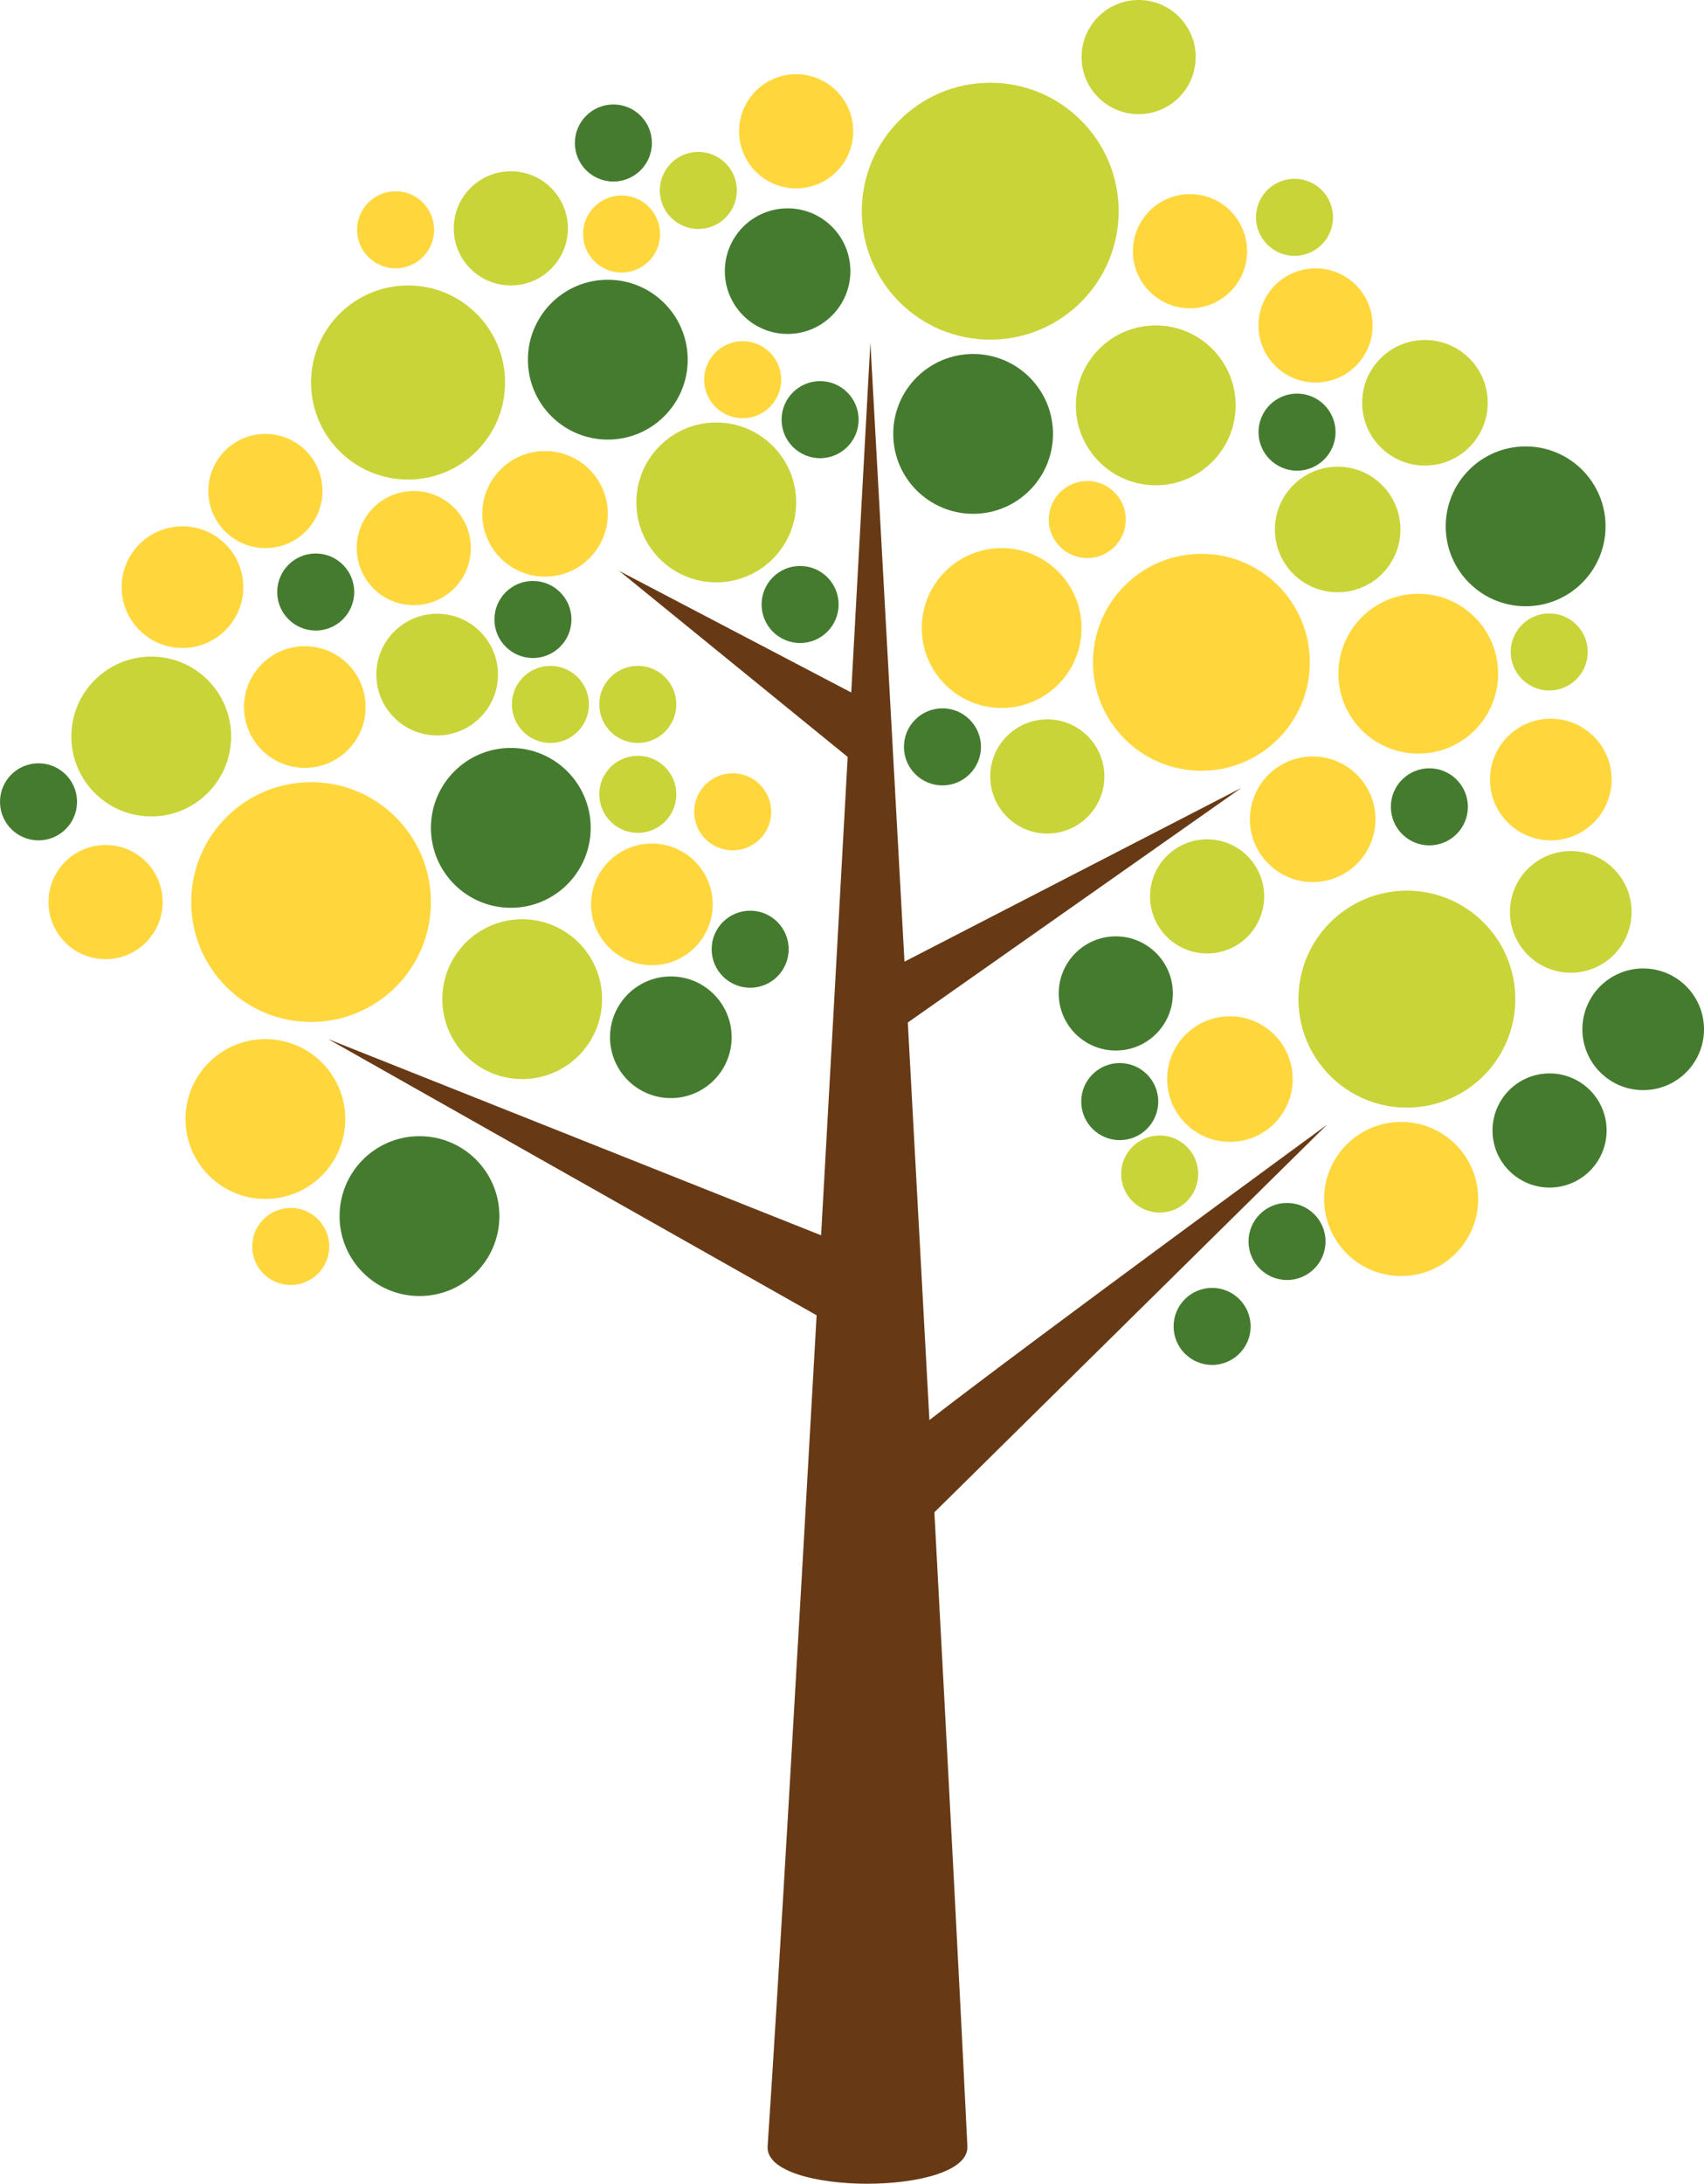 <?xml version="1.0" encoding="utf-8"?>
<!-- Generator: Adobe Illustrator 15.1.0, SVG Export Plug-In . SVG Version: 6.00 Build 0)  -->
<!DOCTYPE svg PUBLIC "-//W3C//DTD SVG 1.1//EN" "http://www.w3.org/Graphics/SVG/1.1/DTD/svg11.dtd">
<svg version="1.1" id="Layer_1" xmlns="http://www.w3.org/2000/svg" xmlns:xlink="http://www.w3.org/1999/xlink" x="0px" y="0px"
	 width="390.304px" height="500px" viewBox="0 0 390.304 500" enable-background="new 0 0 390.304 500" xml:space="preserve">
<g id="change4">
	<path id="change4_1_" fill="#673A15" d="M303.943,257.529c0,0-67.496,49.361-91.061,67.611c-1.641-30.426-3.336-61.56-4.945-91.021
		l76.398-53.722l-77.162,39.786c-4.297-78.483-7.812-141.752-7.812-141.752s-1.774,32.695-4.385,80.123l-53.139-27.832
		l52.326,42.588c-1.802,32.682-3.918,70.837-6.089,109.527L75.173,237.921l111.873,63.233
		c-4.382,77.801-8.822,154.594-11.221,190.28c-0.767,11.415,46.305,11.427,45.758,0c-1.469-30.679-4.35-85.396-7.562-145.169
		L303.943,257.529z"/>
</g>
<g id="change1">
	<path fill="#457B2F" d="M194.784,62.081c0,7.942-6.437,14.381-14.379,14.381c-7.941,0-14.38-6.439-14.38-14.381
		c0-7.935,6.439-14.378,14.38-14.378C188.347,47.703,194.784,54.146,194.784,62.081z"/>
	<path fill="#457B2F" d="M367.755,120.508c0,10.111-8.201,18.301-18.305,18.301c-10.111,0-18.307-8.19-18.307-18.301
		c0-10.1,8.193-18.293,18.307-18.293C359.554,102.215,367.755,110.408,367.755,120.508z"/>
	<path fill="#457B2F" d="M241.192,99.344c0,10.107-8.192,18.301-18.293,18.301c-10.114,0-18.302-8.194-18.302-18.301
		c0-10.1,8.188-18.293,18.302-18.293C233,81.051,241.192,89.245,241.192,99.344z"/>
	<path fill="#457B2F" d="M114.389,278.441c0,10.111-8.194,18.31-18.299,18.31c-10.115,0-18.309-8.196-18.309-18.31
		c0-10.104,8.194-18.297,18.309-18.297C106.195,260.145,114.389,268.339,114.389,278.441z"/>
	<path fill="#457B2F" d="M135.3,189.549c0,10.107-8.192,18.305-18.292,18.305c-10.111,0-18.303-8.198-18.303-18.305
		c0-10.104,8.192-18.301,18.303-18.301C127.108,171.248,135.3,179.445,135.3,189.549z"/>
	<path fill="#457B2F" d="M81.134,135.547c0,4.873-3.955,8.826-8.822,8.826c-4.871,0-8.82-3.953-8.82-8.826
		c0-4.869,3.949-8.818,8.82-8.818C77.179,126.729,81.134,130.678,81.134,135.547z"/>
	<path fill="#457B2F" d="M192.085,138.403c0,4.873-3.949,8.826-8.82,8.826c-4.867,0-8.821-3.953-8.821-8.826
		c0-4.861,3.955-8.818,8.821-8.818C188.136,129.585,192.085,133.542,192.085,138.403z"/>
	<path fill="#457B2F" d="M196.666,96.086c0,4.869-3.956,8.822-8.823,8.822c-4.871,0-8.821-3.953-8.821-8.822
		c0-4.873,3.951-8.822,8.821-8.822C192.709,87.264,196.666,91.213,196.666,96.086z"/>
	<path fill="#457B2F" d="M149.319,32.742c0,4.873-3.951,8.822-8.816,8.822c-4.873,0-8.828-3.949-8.828-8.822
		s3.955-8.822,8.828-8.822C145.369,23.92,149.319,27.869,149.319,32.742z"/>
	<circle fill="#457B2F" cx="8.822" cy="183.59" r="8.822"/>
	<path fill="#457B2F" d="M130.889,141.838c0,4.873-3.955,8.822-8.822,8.822c-4.871,0-8.82-3.949-8.82-8.822
		c0-4.865,3.949-8.821,8.82-8.821C126.935,133.017,130.889,136.973,130.889,141.838z"/>
	<path fill="#457B2F" d="M180.645,217.337c0,4.869-3.949,8.822-8.816,8.822c-4.871,0-8.825-3.953-8.825-8.822
		c0-4.873,3.955-8.822,8.825-8.822C176.695,208.515,180.645,212.464,180.645,217.337z"/>
	<path fill="#457B2F" d="M224.69,171.004c0,4.873-3.948,8.822-8.821,8.822s-8.822-3.949-8.822-8.822
		c0-4.865,3.949-8.822,8.822-8.822C220.742,162.183,224.69,166.139,224.69,171.004z"/>
	<path fill="#457B2F" d="M265.3,252.225c0,4.869-3.952,8.821-8.821,8.821c-4.873,0-8.822-3.953-8.822-8.821
		c0-4.873,3.949-8.822,8.822-8.822C261.348,243.403,265.3,247.352,265.3,252.225z"/>
	<path fill="#457B2F" d="M305.908,98.945c0,4.869-3.953,8.822-8.822,8.822s-8.821-3.953-8.821-8.822
		c0-4.873,3.952-8.822,8.821-8.822S305.908,94.073,305.908,98.945z"/>
	<path fill="#457B2F" d="M336.218,184.732c0,4.869-3.949,8.825-8.822,8.825c-4.871,0-8.82-3.956-8.82-8.825
		c0-4.861,3.949-8.818,8.82-8.818C332.269,175.914,336.218,179.871,336.218,184.732z"/>
	<path fill="#457B2F" d="M303.617,284.253c0,4.869-3.953,8.822-8.82,8.822c-4.869,0-8.822-3.953-8.822-8.822
		c0-4.873,3.953-8.821,8.822-8.821C299.664,275.432,303.617,279.381,303.617,284.253z"/>
	<path fill="#457B2F" d="M286.458,303.7c0,4.868-3.957,8.821-8.818,8.821c-4.869,0-8.825-3.953-8.825-8.821
		c0-4.873,3.956-8.822,8.825-8.822C282.5,294.878,286.458,298.827,286.458,303.7z"/>
	<path fill="#457B2F" d="M268.648,227.466c0,7.219-5.852,13.07-13.07,13.07c-7.227,0-13.078-5.852-13.078-13.07
		c0-7.218,5.853-13.074,13.078-13.074C262.796,214.393,268.648,220.248,268.648,227.466z"/>
	<path fill="#457B2F" d="M367.996,258.837c0,7.22-5.848,13.074-13.066,13.074c-7.223,0-13.072-5.854-13.072-13.074
		c0-7.211,5.852-13.066,13.072-13.066C362.148,245.771,367.996,251.626,367.996,258.837z"/>
	<path fill="#457B2F" d="M390.304,235.671c0,7.688-6.234,13.931-13.928,13.931c-7.691,0-13.93-6.243-13.93-13.931
		c0-7.691,6.238-13.931,13.93-13.931C384.07,221.74,390.304,227.98,390.304,235.671z"/>
	<path fill="#457B2F" d="M167.585,237.492c0,7.691-6.24,13.935-13.929,13.935c-7.689,0-13.929-6.243-13.929-13.935
		c0-7.684,6.239-13.923,13.929-13.923C161.346,223.569,167.585,229.809,167.585,237.492z"/>
	<path fill="#457B2F" d="M157.522,82.351c0,10.107-8.197,18.301-18.297,18.301c-10.117,0-18.309-8.193-18.309-18.301
		c0-10.1,8.192-18.301,18.309-18.301C149.325,64.05,157.522,72.251,157.522,82.351z"/>
</g>
<g id="change2">
	<path fill="#C9D439" d="M347.083,228.767c0,13.724-11.117,24.84-24.84,24.84c-13.713,0-24.836-11.116-24.836-24.84
		c0-13.713,11.123-24.84,24.836-24.84C335.966,203.927,347.083,215.054,347.083,228.767z"/>
	<path fill="#C9D439" d="M256.228,48.364c0,16.244-13.174,29.406-29.414,29.406c-16.247,0-29.416-13.162-29.416-29.406
		c0-16.25,13.169-29.42,29.416-29.42C243.054,18.944,256.228,32.114,256.228,48.364z"/>
	<path fill="#C9D439" d="M320.773,121.236c0,7.943-6.436,14.378-14.371,14.378c-7.953,0-14.385-6.435-14.385-14.378
		c0-7.935,6.432-14.381,14.385-14.381C314.337,106.854,320.773,113.301,320.773,121.236z"/>
	<path fill="#C9D439" d="M340.765,92.218c0,7.946-6.441,14.385-14.377,14.385c-7.951,0-14.383-6.439-14.383-14.385
		c0-7.932,6.434-14.374,14.383-14.374C334.324,77.844,340.765,84.287,340.765,92.218z"/>
	<path fill="#C9D439" d="M283.025,92.806c0,10.111-8.193,18.305-18.293,18.305c-10.115,0-18.309-8.194-18.309-18.305
		c0-10.1,8.193-18.294,18.309-18.294C274.832,74.512,283.025,82.706,283.025,92.806z"/>
	<path fill="#C9D439" d="M52.941,168.629c0,10.111-8.193,18.305-18.293,18.305c-10.115,0-18.309-8.194-18.309-18.305
		c0-10.1,8.194-18.293,18.309-18.293C44.748,150.335,52.941,158.529,52.941,168.629z"/>
	<path fill="#C9D439" d="M168.775,43.606c0,4.873-3.955,8.822-8.822,8.822c-4.873,0-8.822-3.949-8.822-8.822
		s3.949-8.822,8.822-8.822C164.82,34.785,168.775,38.734,168.775,43.606z"/>
	<path fill="#C9D439" d="M154.915,181.873c0,4.869-3.951,8.822-8.822,8.822c-4.873,0-8.822-3.953-8.822-8.822
		c0-4.861,3.949-8.822,8.822-8.822C150.963,173.051,154.915,177.011,154.915,181.873z"/>
	<path fill="#C9D439" d="M134.892,161.285c0,4.873-3.949,8.822-8.822,8.822c-4.871,0-8.821-3.949-8.821-8.822
		c0-4.869,3.951-8.821,8.821-8.821C130.943,152.463,134.892,156.416,134.892,161.285z"/>
	<path fill="#C9D439" d="M154.909,161.285c0,4.873-3.955,8.822-8.816,8.822c-4.873,0-8.828-3.949-8.828-8.822
		c0-4.869,3.955-8.821,8.828-8.821C150.954,152.463,154.909,156.416,154.909,161.285z"/>
	<path fill="#C9D439" d="M305.332,49.757c0,4.873-3.949,8.821-8.822,8.821c-4.868,0-8.821-3.949-8.821-8.821
		c0-4.873,3.953-8.822,8.821-8.822C301.38,40.936,305.332,44.884,305.332,49.757z"/>
	<path fill="#C9D439" d="M274.449,268.809c0,4.873-3.953,8.821-8.822,8.821c-4.873,0-8.821-3.948-8.821-8.821
		s3.948-8.822,8.821-8.822C270.496,259.986,274.449,263.936,274.449,268.809z"/>
	<path fill="#C9D439" d="M363.673,149.275c0,4.873-3.957,8.822-8.818,8.822c-4.869,0-8.824-3.949-8.824-8.822
		c0-4.869,3.955-8.822,8.824-8.822C359.716,140.453,363.673,144.406,363.673,149.275z"/>
	<path fill="#C9D439" d="M130.078,52.288c0,7.219-5.852,13.07-13.07,13.07c-7.224,0-13.076-5.852-13.076-13.07
		c0-7.215,5.852-13.07,13.076-13.07C124.227,39.218,130.078,45.073,130.078,52.288z"/>
	<path fill="#C9D439" d="M273.871,13.066c0,7.218-5.848,13.074-13.065,13.074c-7.222,0-13.073-5.855-13.073-13.074
		C247.731,5.859,253.583,0,260.804,0C268.023,0,273.871,5.859,273.871,13.066z"/>
	<path fill="#C9D439" d="M289.564,205.242c0,7.218-5.859,13.07-13.077,13.07c-7.219,0-13.069-5.852-13.069-13.07
		c0-7.215,5.852-13.07,13.069-13.07S289.564,198.027,289.564,205.242z"/>
	<path fill="#C9D439" d="M373.72,208.789c0,7.688-6.238,13.935-13.93,13.935c-7.693,0-13.928-6.247-13.928-13.935
		c0-7.684,6.234-13.927,13.928-13.927C367.482,194.862,373.72,201.104,373.72,208.789z"/>
	<path fill="#C9D439" d="M114.064,154.454c0,7.688-6.245,13.935-13.935,13.935S86.2,162.142,86.2,154.454
		c0-7.68,6.239-13.927,13.929-13.927S114.064,146.774,114.064,154.454z"/>
	<path fill="#C9D439" d="M252.958,177.779c0,7.219-5.855,13.078-13.07,13.078c-7.223,0-13.074-5.859-13.074-13.078
		c0-7.211,5.852-13.07,13.074-13.07C247.103,164.709,252.958,170.568,252.958,177.779z"/>
	<path fill="#C9D439" d="M182.364,115.03c0,10.107-8.199,18.309-18.305,18.309c-10.109,0-18.303-8.201-18.303-18.309
		c0-10.1,8.194-18.293,18.303-18.293C174.165,96.736,182.364,104.93,182.364,115.03z"/>
	<path fill="#C9D439" d="M115.688,87.578c0,12.272-9.949,22.228-22.211,22.228c-12.279,0-22.231-9.956-22.231-22.228
		c0-12.268,9.952-22.22,22.231-22.22C105.739,65.358,115.688,75.31,115.688,87.578z"/>
	<path fill="#C9D439" d="M137.91,228.767c0,10.111-8.193,18.301-18.293,18.301c-10.115,0-18.303-8.19-18.303-18.301
		c0-10.1,8.188-18.293,18.303-18.293C129.716,210.473,137.91,218.667,137.91,228.767z"/>
</g>
<g id="change3">
	<path fill="#FFD73D" d="M300.019,151.639c0,13.72-11.111,24.84-24.833,24.84c-13.72,0-24.845-11.12-24.845-24.84
		c0-13.72,11.125-24.836,24.845-24.836C288.908,126.803,300.019,137.919,300.019,151.639z"/>
	<path fill="#FFD73D" d="M338.585,274.523c0,9.748-7.898,17.65-17.643,17.65c-9.754,0-17.652-7.902-17.652-17.65
		c0-9.746,7.898-17.647,17.652-17.647C330.687,256.876,338.585,264.777,338.585,274.523z"/>
	<path fill="#FFD73D" d="M98.705,206.539c0,15.165-12.296,27.459-27.455,27.459c-15.167,0-27.455-12.294-27.455-27.459
		c0-15.161,12.289-27.451,27.455-27.451C86.409,179.087,98.705,191.378,98.705,206.539z"/>
	<path fill="#FFD73D" d="M315.054,187.58c0,7.942-6.436,14.385-14.375,14.385c-7.945,0-14.385-6.443-14.385-14.385
		c0-7.939,6.438-14.374,14.385-14.374C308.619,173.206,315.054,179.641,315.054,187.58z"/>
	<path fill="#FFD73D" d="M343.152,154.255c0,10.107-8.189,18.301-18.289,18.301c-10.111,0-18.307-8.193-18.307-18.301
		c0-10.1,8.195-18.301,18.307-18.301C334.962,135.954,343.152,144.155,343.152,154.255z"/>
	<path fill="#FFD73D" d="M247.731,143.796c0,10.107-8.192,18.305-18.301,18.305c-10.115,0-18.302-8.197-18.302-18.305
		c0-10.104,8.187-18.301,18.302-18.301C239.539,125.496,247.731,133.693,247.731,143.796z"/>
	<path fill="#FFD73D" d="M79.091,256.214c0,10.111-8.197,18.31-18.297,18.31c-10.116,0-18.308-8.197-18.308-18.31
		c0-10.1,8.192-18.293,18.308-18.293C70.894,237.921,79.091,246.115,79.091,256.214z"/>
	<path fill="#FFD73D" d="M37.256,206.542c0,7.218-5.85,13.077-13.07,13.077c-7.224,0-13.074-5.859-13.074-13.077
		c0-7.219,5.85-13.07,13.074-13.07C31.406,193.472,37.256,199.324,37.256,206.542z"/>
	<path fill="#FFD73D" d="M107.85,125.488c0,7.218-5.855,13.077-13.074,13.077c-7.22,0-13.07-5.859-13.07-13.077
		c0-7.215,5.85-13.07,13.07-13.07C101.995,112.418,107.85,118.273,107.85,125.488z"/>
	<path fill="#FFD73D" d="M257.861,118.957c0,4.873-3.949,8.822-8.822,8.822c-4.869,0-8.82-3.949-8.82-8.822
		c0-4.865,3.951-8.821,8.82-8.821C253.912,110.135,257.861,114.091,257.861,118.957z"/>
	<path fill="#FFD73D" d="M178.932,86.932c0,4.873-3.955,8.829-8.816,8.829c-4.873,0-8.827-3.957-8.827-8.829
		c0-4.865,3.955-8.814,8.827-8.814C174.978,78.118,178.932,82.066,178.932,86.932z"/>
	<path fill="#FFD73D" d="M151.194,53.581c0,4.869-3.955,8.826-8.822,8.826c-4.871,0-8.822-3.957-8.822-8.826
		c0-4.861,3.951-8.822,8.822-8.822C147.24,44.759,151.194,48.719,151.194,53.581z"/>
	<path fill="#FFD73D" d="M75.414,285.395c0,4.873-3.955,8.822-8.822,8.822c-4.871,0-8.82-3.949-8.82-8.822s3.949-8.821,8.82-8.821
		C71.458,276.573,75.414,280.521,75.414,285.395z"/>
	<path fill="#FFD73D" d="M176.644,185.874c0,4.873-3.951,8.825-8.822,8.825c-4.867,0-8.822-3.953-8.822-8.825
		c0-4.862,3.955-8.818,8.822-8.818C172.693,177.055,176.644,181.012,176.644,185.874z"/>
	<path fill="#FFD73D" d="M99.433,52.617c0,4.873-3.955,8.821-8.816,8.821c-4.873,0-8.827-3.949-8.827-8.821
		c0-4.866,3.955-8.822,8.827-8.822C95.479,43.794,99.433,47.751,99.433,52.617z"/>
	<path fill="#FFD73D" d="M73.864,112.418c0,7.219-5.857,13.078-13.07,13.078c-7.224,0-13.075-5.859-13.075-13.078
		c0-7.215,5.852-13.07,13.075-13.07C68.006,99.348,73.864,105.203,73.864,112.418z"/>
	<path fill="#FFD73D" d="M195.434,30.06c0,7.219-5.852,13.074-13.07,13.074c-7.218,0-13.075-5.855-13.075-13.074
		c0-7.215,5.857-13.066,13.075-13.066C189.583,16.993,195.434,22.845,195.434,30.06z"/>
	<path fill="#FFD73D" d="M285.648,57.519c0,7.218-5.857,13.07-13.077,13.07c-7.219,0-13.077-5.852-13.077-13.07
		c0-7.218,5.858-13.074,13.077-13.074C279.791,44.445,285.648,50.3,285.648,57.519z"/>
	<circle fill="#FFD73D" cx="301.33" cy="74.512" r="13.074"/>
	<path fill="#FFD73D" d="M369.144,178.478c0,7.695-6.242,13.935-13.932,13.935s-13.93-6.239-13.93-13.935
		c0-7.68,6.238-13.923,13.93-13.923C362.902,164.554,369.144,170.797,369.144,178.478z"/>
	<path fill="#FFD73D" d="M163.249,207.067c0,7.691-6.24,13.935-13.929,13.935c-7.691,0-13.935-6.243-13.935-13.935
		c0-7.684,6.243-13.923,13.935-13.923C157.009,193.144,163.249,199.383,163.249,207.067z"/>
	<path fill="#FFD73D" d="M83.75,161.887c0,7.695-6.24,13.927-13.931,13.927c-7.689,0-13.933-6.232-13.933-13.927
		c0-7.684,6.243-13.931,13.933-13.931C77.51,147.956,83.75,154.203,83.75,161.887z"/>
	<path fill="#FFD73D" d="M55.723,134.432c0,7.695-6.239,13.935-13.931,13.935c-7.689,0-13.929-6.239-13.929-13.935
		c0-7.68,6.239-13.923,13.929-13.923C49.484,120.508,55.723,126.751,55.723,134.432z"/>
	<path fill="#FFD73D" d="M139.225,117.646c0,7.942-6.439,14.385-14.38,14.385c-7.942,0-14.379-6.443-14.379-14.385
		c0-7.928,6.437-14.375,14.379-14.375C132.786,103.271,139.225,109.718,139.225,117.646z"/>
	<path fill="#FFD73D" d="M296.095,247.068c0,7.942-6.436,14.385-14.379,14.385c-7.941,0-14.377-6.443-14.377-14.385
		c0-7.928,6.436-14.374,14.377-14.374C289.66,232.694,296.095,239.14,296.095,247.068z"/>
</g>
</svg>
